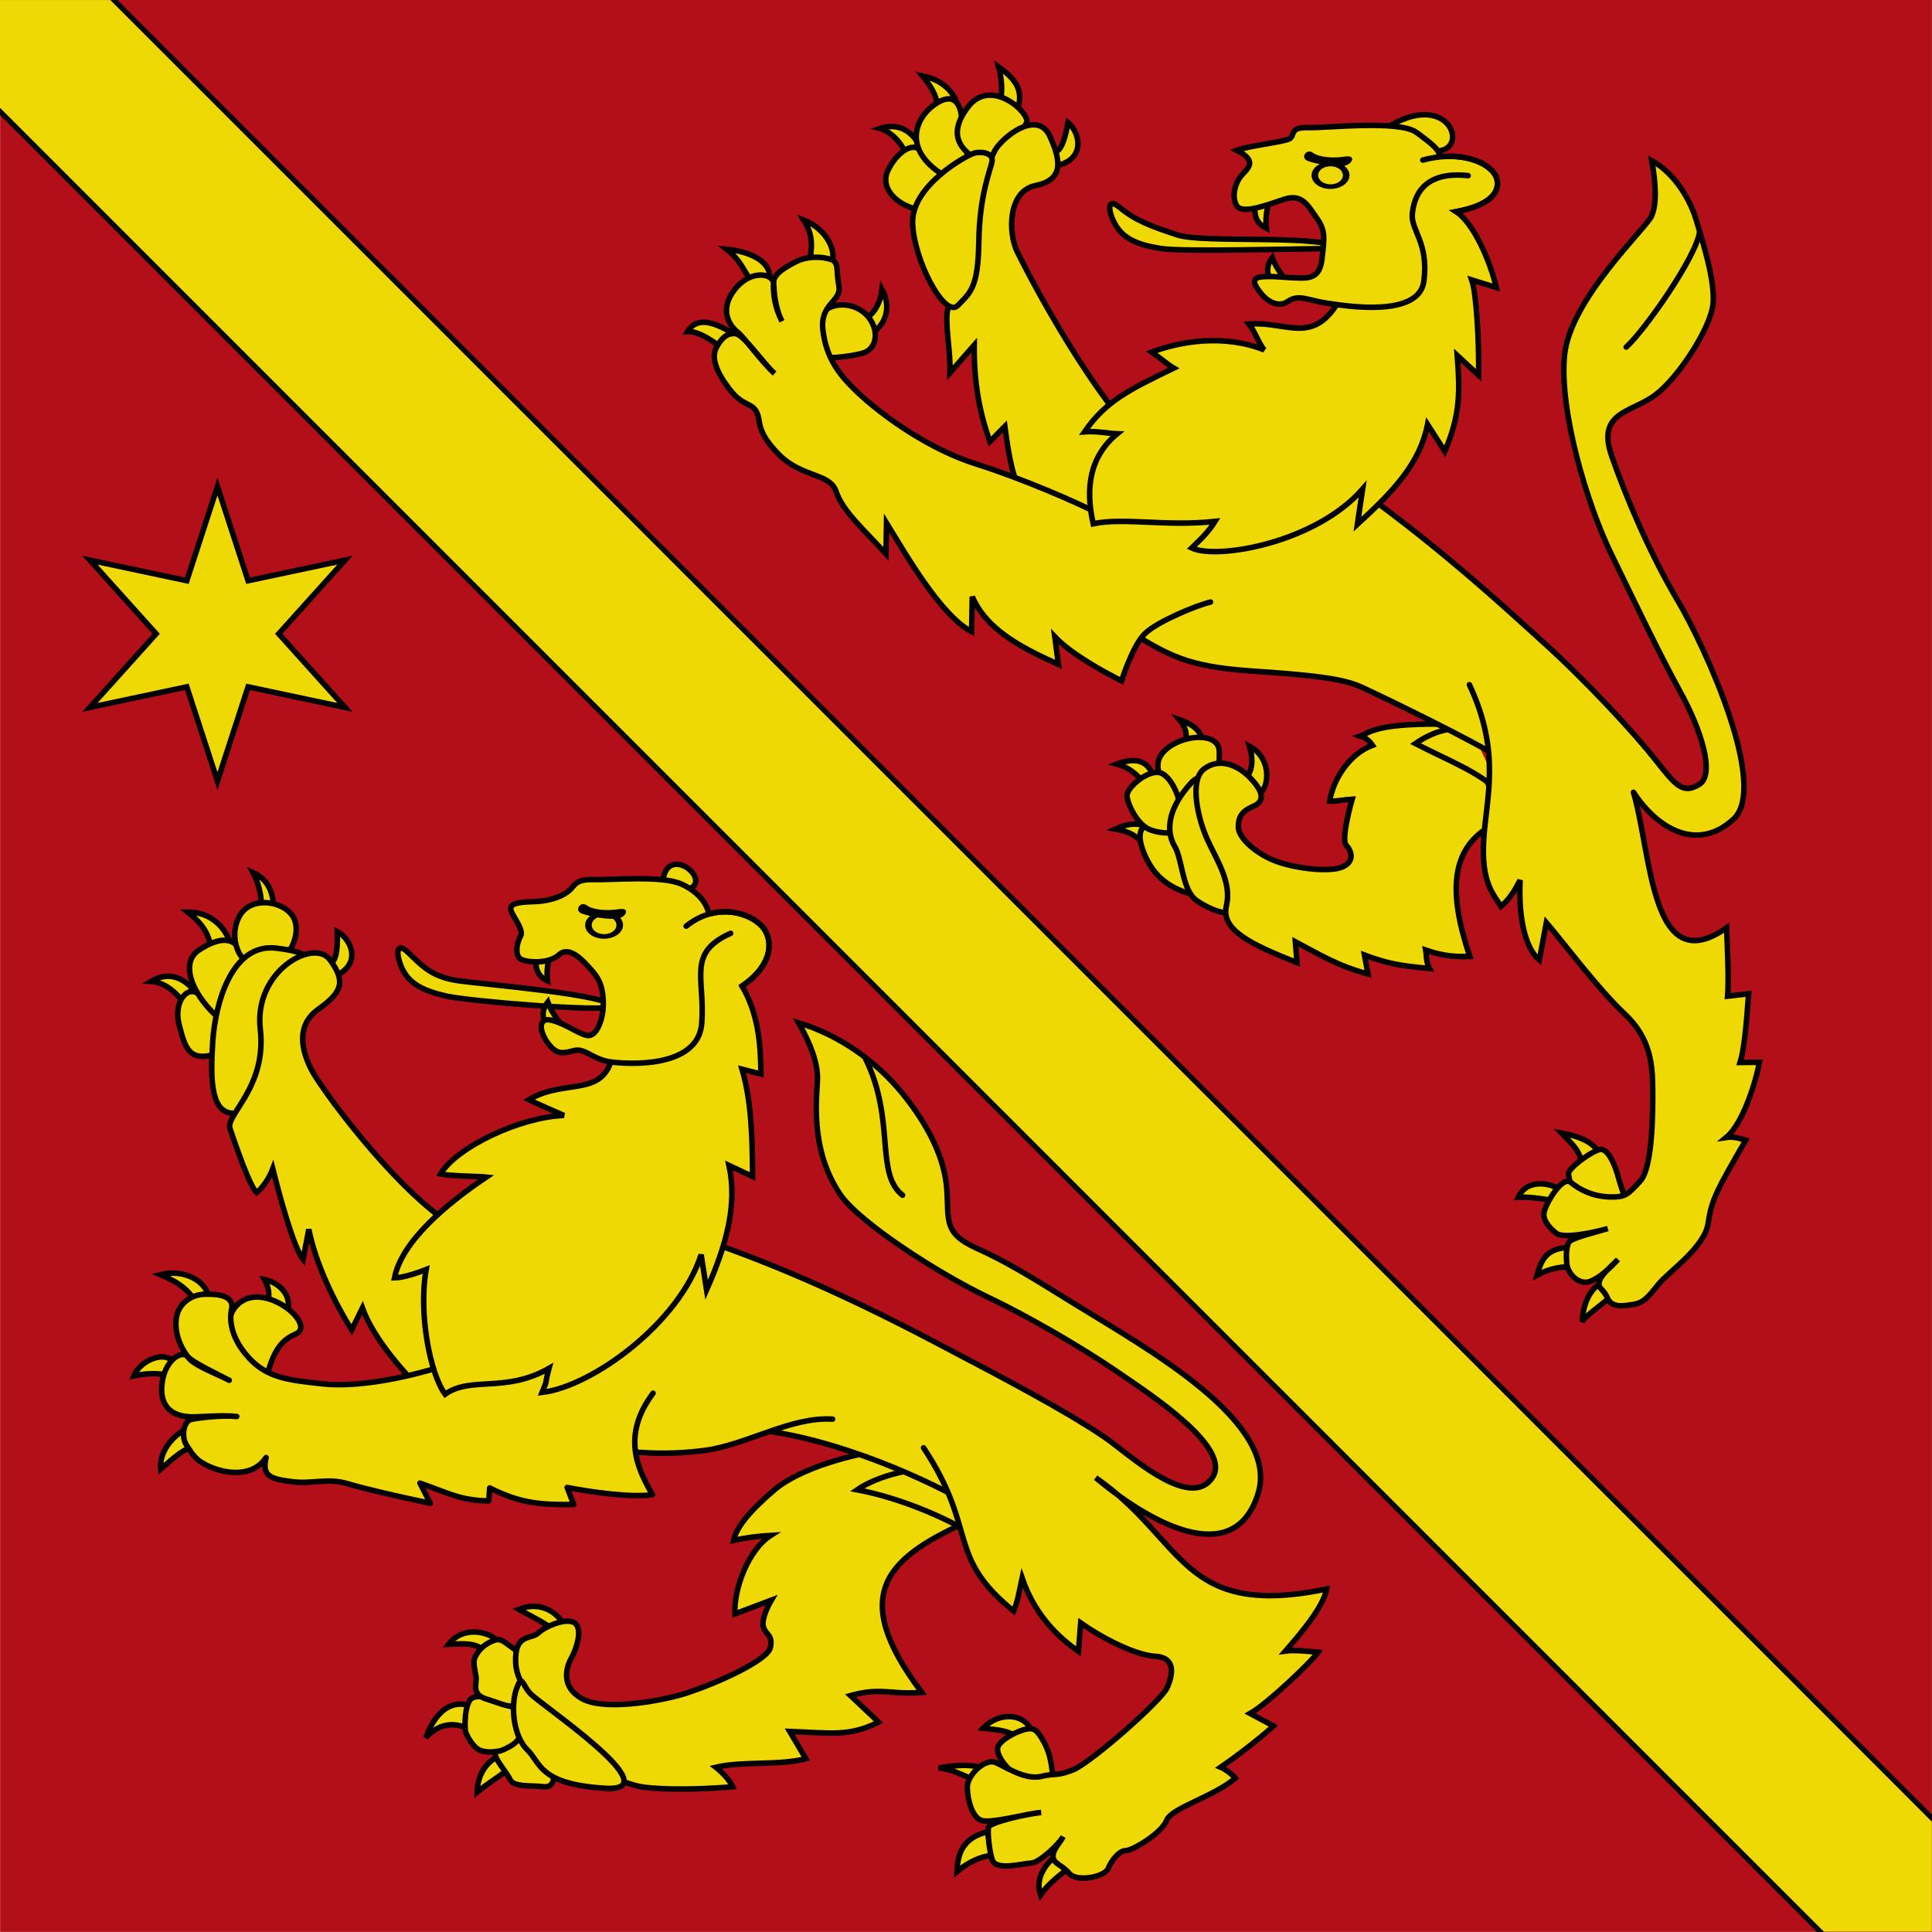 <?xml version="1.0" encoding="UTF-8" standalone="no"?>
<!-- Created with Inkscape (http://www.inkscape.org/) -->
<svg xmlns:rdf="http://www.w3.org/1999/02/22-rdf-syntax-ns#" xmlns="http://www.w3.org/2000/svg" xmlns:cc="http://web.resource.org/cc/" xmlns:dc="http://purl.org/dc/elements/1.1/" xmlns:svg="http://www.w3.org/2000/svg" xmlns:inkscape="http://www.inkscape.org/namespaces/inkscape" xmlns:sodipodi="http://sodipodi.sourceforge.net/DTD/sodipodi-0.dtd" xmlns:ns1="http://sozi.baierouge.fr" xmlns:xlink="http://www.w3.org/1999/xlink" id="svg2780" viewBox="0 0 248.03 248.03" version="1.0" inkscape:version="0.91 r13725">
  <g id="layer1" transform="translate(-17.719 -786.62)">
    <rect id="rect40699" style="fill:#b20f18" height="248.02" width="248.01" y="786.62" x="17.733"/>
    <path id="rect39725" style="color:#000000;fill-rule:evenodd;fill:#efd905" d="m17.719 786.63v14.69l233.32 233.28h14.69v-14.7l-233.28-233.27h-14.731z"/>
    <path id="path30888" style="fill-rule:evenodd;stroke:#000000;stroke-width:.709;fill:#efd905" d="m169.76 882.3c0.44-1.06 0.32-2.16-0.62-3.29 2.37 0.82 2.92 1.87 2.99 3.18l-2.37 0.11z"/>
    <path id="path2217" style="fill-rule:evenodd;stroke:#000000;stroke-width:.709;fill:#efd905" d="m79.907 998.52c-1.235-1.04-2.663-0.89-4.604-0.8 1.982-2.55 5.353-1.49 6.209-0.51l-1.605 1.31z"/>
    <path id="path30898" style="fill-rule:evenodd;stroke:#000000;stroke-width:.709;fill:#efd905" d="m220.83 936.49c-0.08-2.16-1.51-3.19-2.66-4.41 3.17 0.55 4.59 1.69 4.87 2.83l-2.21 1.58z"/>
    <path id="path30896" style="fill-rule:evenodd;stroke:#000000;stroke-width:.709;fill:#efd905" d="m222.59 942.28c-3.26-2.16-3.37-4.17-3.51-4.92s3.36-3.25 4.22-3.18c0.92 0.08 1.78 1.96 2.25 3.82 0.47 1.88 2.89 6.27-2.96 4.28z"/>
    <path id="path30011" style="fill-rule:evenodd;stroke:#000000;stroke-width:.709;fill:#efd905" d="m164.94 887.93c-0.2-0.72-1.6-2.64-3.84-3.22 3.1-1.15 4.16 0.07 4.8 1.78l-0.96 1.44z"/>
    <path id="path30013" style="fill-rule:evenodd;stroke:#000000;stroke-width:.709;fill:#efd905" d="m165.85 893.18c-1.71-1.02-3.11-0.96-4.95-0.13 2.3 0.39 2.93 1.18 4.16 2.41l0.79-2.28z"/>
    <path id="path30890" style="fill-rule:evenodd;stroke:#000000;stroke-width:.709;fill:#efd905" d="m224.75 952.84c-1.16 1.17-3.43 2.59-3.91 3.48 0.08-1.81 0.69-4.25 2.88-5.26l1.03 1.78z"/>
    <path id="path30892" style="fill-rule:evenodd;stroke:#000000;stroke-width:.709;fill:#efd905" d="m220.02 949.38c-1.47-0.32-3.31 0.05-4.97 0.93 0.54-1.92 1.18-3.62 4.59-3.55l0.38 2.62z"/>
    <path id="path30894" style="fill-rule:evenodd;stroke:#000000;stroke-width:.709;fill:#efd905" d="m217.92 940.87c-1.26-0.2-3.77-0.65-5.29-0.55 1.16-2.52 4.56-1.92 5.97-0.49l-0.68 1.04z"/>
    <path id="path2245" style="fill-rule:evenodd;stroke:#000000;stroke-width:.709;fill:#efd905" d="m134.28 807.09c-0.62-2.08-2.2-3.59-3.59-3.97 3.36-1.1 5 1.61 5.55 3.3l-1.96 0.67z"/>
    <path id="path2247" style="fill-rule:evenodd;stroke:#000000;stroke-width:.709;fill:#efd905" d="m138.02 800.83c0.17-1.4-0.48-2.8-1.88-4.47 3.62 0.73 4.54 3.27 4.64 4.47h-2.76z"/>
    <path id="path2249" style="fill-rule:evenodd;stroke:#000000;stroke-width:.709;fill:#efd905" d="m145.98 800.37c0.39-1.36 0.51-3.08-0.06-5.16 2.97 2.08 3.18 3.74 2.13 6.31l-2.07-1.15z"/>
    <path id="path2253" style="fill-rule:evenodd;stroke:#000000;stroke-width:.709;fill:#efd905" d="m136.19 813.67c-3.48-0.59-5.48-2.93-4.52-5.08 0.98-2.17 3.35-4.25 4.59-2.25 1.27 2.05 5.8 2.2-0.07 7.33z"/>
    <path id="path2261" style="fill-rule:evenodd;stroke:#000000;stroke-width:.709;fill:#efd905" d="m142.19 806.95c0.08 0.42 2.52 5.49-2.97 2.37-5.55-3.15-4.27-7.36-1.5-9.29 2.98-2.07 3.62 0.77 3.48 3.06-0.15 2.29 0.92 3.44 0.99 3.86z"/>
    <path id="path2255" style="fill-rule:evenodd;stroke:#000000;stroke-width:.709;fill:#efd905" d="m143.02 807.01c-1.74-1.06-3.87-3.02-0.97-6.73 2.94-3.75 7.91 0.86 7.48 2.05-0.42 1.18-4.74 5.77-6.51 4.68z"/>
    <path id="path2251" style="fill-rule:evenodd;stroke:#000000;stroke-width:.709;fill:#efd905" d="m151.87 805.45c0.68 0.29 1.98 2.45 2.96-3.09 1.66 1.32 2.49 5.39-2.64 5.67l-0.32-2.58z"/>
    <path id="path57206" style="fill-rule:evenodd;stroke:#000000;stroke-width:.709;fill:#efd905" d="m168.89 893.07c7.11 2.7 5.76 7.61 4.51 8.25-1.29 0.66-5.62-0.01-7.85-3.34-1.25-1.86-3.77-7.61 3.34-4.91z"/>
    <path id="path29128" style="fill-rule:evenodd;stroke:#000000;stroke-width:.709;fill:#efd905" d="m170.78 890.33c2.73 0 3.59-4.5 3.47-7.29-0.13-2.89-6.18-1.92-7.61 0.74-1.43 2.7 3.19 6.71 4.14 6.55z"/>
    <path id="path30009" style="fill-rule:evenodd;stroke:#000000;stroke-width:.709;fill:#efd905" d="m176.96 886.9c1.24-0.47 1.9-2.03 1.16-4.49 3.08 1.62 2.44 5.71 1.21 6.03l-2.37-1.54z"/>
    <path id="path30003" style="fill-rule:evenodd;stroke:#000000;stroke-width:.709;fill:#efd905" d="m169.43 892.8c0.03 0.89-2.62 0.99-4.21 0.28-1.53-0.7-2.69-3.12-2.82-4.24-0.13-1.11 3.05-3.79 4.58-2.88 1.62 0.96 2.75 4.45 2.45 6.84z"/>
    <path id="path46520" style="fill-rule:evenodd;stroke:#000000;stroke-width:.709;fill:#efd905" d="m170.62 887.15c3.9-4.32 6.17 12.47 6.16 15.16-0.01 2.68-3.53 1.24-5.42-0.07-1.9-1.31-1.82-5.28-2.85-7-0.56-0.93-1.75-3.83 2.11-8.09z"/>
    <path id="path28249" style="fill-rule:evenodd;stroke:#000000;stroke-width:.709;fill:#efd905" d="m210.6 891.94c-7.23 2.92-6.81 9.62-4.19 17.47-1.75 0.04-3.32 0-5.66-0.82 0.14 0.8 0.03 1.56 0.49 2.37-3.52-0.34-5.2-0.55-8.35-1.73l0.45 2.43c-3.91-1.03-6.38-2.59-9.32-4.14l0.21 2.68c-5.69-2.25-9.82-4.13-9.07-7.27 0.73-3.04-1.25-5.89-2.46-8.58-1.2-2.65-2.32-7.55-0.41-9.01 1.91-1.45 4.23-0.57 5.79 1 1.59 1.59 2.25 3.06 0.57 3.78-1.7 0.72-1.92 1.54-1.95 2.65-0.04 1.06 1.45 2.82 3.99 4.06 2.54 1.23 7.61 1.85 9.35 1.1 1.64-0.7 1.2-2.06 0.5-2.81-0.72-0.77 0.77-5.9 0.77-5.9-0.96 0.05-1.97 0.29-2.88 0.26 0.43-2.88 2.6-6.1 5.48-7.18-0.4-0.58-0.73-0.87-1.58-1.18 1.29-0.43 1.97-1.8 12.37-1.5"/>
    <path id="path29126" style="fill-rule:evenodd;stroke:#000000;stroke-width:.709;fill:#efd905" d="m210.59 888.77c-2.4-2.82-6.68-4.38-11.16-6.69 2.5-1.73 4.77-2.14 7.11-1.91"/>
    <path id="path3877" style="fill-rule:evenodd;stroke:#000000;stroke-width:.709;fill:#efd905" d="m210.47 884.07c-2.87-2.01-15.61-8.18-18.06-9.28-2.4-1.07-6.11-1.49-14.2-2.04-8.07-0.56-10.49-2.01-15.51-5.08l-12.52-20.32 36.76-1.48c12.99 8.54 23.36 18.18 28.94 23.23 5.68 5.13 11.76 11.75 14.38 15.08 2.63 3.35 3.53 4.39 5.58 3.16 2.14-1.28 0.2-7.17-2.39-11.86-2.56-4.64-6-11.81-8.94-17.87-3-6.19-6.67-18.27-5.93-25.44s10.44-16.22 11.15-17.79c0.74-1.64 0.54-4.24 0.05-7.14 3.15 1.77 5.01 5.26 5.71 7.66 0.69 2.34 2.46 7.7 2.15 10.78-0.32 3.05-4.42 9.41-7.43 11.66-3.06 2.28-7.56 2.14-5.58 7.83 1.95 5.59 4.99 12.69 8.48 18.56 3.6 6.09 11.68 23.87 7.16 28.05-4.55 4.2-9.69 1.39-12.85-3.45"/>
    <path id="path2296" style="fill-rule:evenodd;stroke:#000000;stroke-linecap:round;stroke-width:.709;fill:#efd905" d="m206.36 874.52c4.11 8.75 2.15 14.52 1.83 19.98-0.31 5.42 1.24 6.9 2.23 8.48 1.12-0.95 1.76-2.03 2.45-3.37-0.24 5.29 0.81 8.89 2.47 10.26l0.9-4.81c2.3 2.7 6.68 8.57 10.04 11.71 3.39 3.16 3.58 6.65 3.61 9.57 0.03 2.91 0.02 10.15-1.61 11.92-1.61 1.75-1.9 2.08-3.96 2.02s-3.77-0.89-4.93-1.86c-1.14-0.95-3.28 2.84-3.45 3.85s0.69 1.99 1.61 2.7c0.9 0.69 4.85-0.11 6.58-0.63-1.69 0.52-4.74 1.21-5.03 1.8-0.28 0.61-0.34 1.45-0.25 2.62 0.12 1.48 1.63 2.87 2.97 2.38 1.41-0.51 2.95-2.09 3.61-2.84-0.66 0.74-2.24 1.97-2.41 2.91-0.17 0.9 0.48 0.73 1.09 2.1 0.6 1.35 2.33 0.9 3.23 0.78 1.34-0.18 1.95-0.91 3.27-2.57 1.31-1.64 5.96-4.73 6.41-7.9 0.44-3.08 1.24-4.42 4.81-10.62-0.49-0.13-1.44-0.52-2.49-0.36 2.26-1.86 3.94-7.72 4.25-9.64l-2.48 0.02c0.72-2.33 0.97-7.46 1.09-8.82-0.88 0.1-1.76 0.21-2.69 0.31 0.18-2.23-0.04-6.26-0.13-8.79-9.76 6.89-9.62-9.54-11.96-17.39"/>
    <path id="path31773" style="stroke:#000000;stroke-linecap:round;stroke-width:.709;fill:none" d="m226.49 831.18c2.35-2.11 8.99-11.56 9.42-14.77"/>
    <path id="path48471" style="fill-rule:evenodd;stroke:#000000;stroke-width:.709;fill:#efd905" d="m167.19 846.41c-9.01-7.86-17.72-25.14-18.88-27.47-1.14-2.3-1.28-7.76 2.36-8.5 3.62-0.74 3.28-3.16 1.82-6.35-1.44-3.13-5.32-0.52-6.84 1.52-1.51 2.04-6.28 19.42-6.37 21.51s0.47 4.83 0.4 7.35l3.11-3.55c-0.05 4.61 0.61 8.46 2.01 12.39l1.92-1.95c0.54 4.08 1.04 6.85 2.48 9.22"/>
    <path id="path2259" style="fill-rule:evenodd;stroke:#000000;stroke-width:.709;fill:#efd905" d="m140.68 825.84c-1.68 1.73-5.73-5.93-5.8-10.68-0.06-4.75 6.89-8.59 7.91-8.88 1.01-0.27 2.49 0.02 2.29 1.07-0.23 1.16-1.61 4.31-1.7 10.28-0.08 5.97-1.1 6.56-2.7 8.21z"/>
    <path id="path39684" style="fill-rule:evenodd;stroke:#000000;stroke-width:.709;fill:#efd905" d="m195.45 803.22c8.71-5.76 11.43 3.67 5.86 2.73l-5.86-2.73z"/>
    <path id="path38795" style="fill-rule:evenodd;stroke:#000000;stroke-width:.709;fill:#efd905" d="m166.74 818.52c-3.02-0.47-4.61-1.26-5.61-2.71-1.03-1.49-1.61-4.17 0.36-2.54 2 1.66 4.05 2.42 7.42 3.52 3.42 1.11 18.52-0.15 20.96 1.73-6.25 0.02-20.09 0.47-23.13 0z"/>
    <path id="path3890" style="fill-rule:evenodd;stroke:#000000;stroke-width:.709;fill:#efd905" d="m148.96 1010.4c-1.03-1.7-3.38-1.7-5.04-1.9 2.27-2.4 5.96-1.8 6.34 0.9l-1.3 1z"/>
    <path id="path3896" style="fill-rule:evenodd;stroke:#000000;stroke-width:.709;fill:#efd905" d="m145.19 1024.8c-1.51 0.1-3.21 0.9-4.62 2.1 0.08-2 0.55-4.3 3.88-5.1l0.74 3z"/>
    <path id="path3894" style="fill-rule:evenodd;stroke:#000000;stroke-width:.709;fill:#efd905" d="m155.29 1026.1c-1.39 1.2-2.99 2.3-3.98 3.8-0.65-1.8 0.23-3.7 2.13-5.2l1.85 1.4z"/>
    <path id="path3892" style="fill-rule:evenodd;stroke:#000000;stroke-width:.709;fill:#efd905" d="m153 1016.6c-5.42-1.2-7.44-4.5-7.2-5.6s2.88-2.3 3.73-2.4c0.91-0.2 1.38 0.1 2.28 1.8s1.04 3.5 1.19 6.2z"/>
    <path id="path2211" style="fill-rule:evenodd;stroke:#000000;stroke-width:.709;fill:#efd905" d="m88.624 996.74c0.479-1.23-1.331-1.84-4.296-3.51 3.912-1.57 6.489 2.09 5.914 3.22l-1.618 0.29z"/>
    <path id="path2215" style="fill-rule:evenodd;stroke:#000000;stroke-width:.709;fill:#efd905" d="m81.649 1012.1c-1.879 1-2.645 2.8-2.67 4.6 1.952-1.6 3.24-2.2 4.241-3.2l-1.571-1.4z"/>
    <path id="path2213" style="fill-rule:evenodd;stroke:#000000;stroke-width:.709;fill:#efd905" d="m78.447 1008.9c-0.678-0.4-3.376-2.1-6.065 0.8 1.533-4.2 4.111-5 6.316-3.8l-0.251 3z"/>
    <path id="path2219" style="fill-rule:evenodd;stroke:#000000;stroke-width:.709;fill:#efd905" d="m87.212 1009.6c0.694 0.8 3.095 6.7 0.291 6.4-1.54-0.2-3.799 0.1-4.293-0.9-0.505-1.1-2.241-2.9-1.853-3.5 0.713-1.1 4.948-3.6 5.855-2z"/>
    <path id="path2223" style="fill-rule:evenodd;stroke:#000000;stroke-width:.709;fill:#efd905" d="m82.8 1005.5c-0.36-0.4-3.369-1.5-4.435-0.9-1.042 0.5-1.012 3.9-0.869 4.4 0.161 0.4 0.889 1.9 1.798 2.3 0.875 0.4 2.044 0.2 2.653 0.1 0.585-0.2 1.851-0.8 2.231-1.4 0.384-0.6 1.725-2.1 1.549-3-0.288-1.4-2.564-1.1-2.927-1.5z"/>
    <path id="path2225" style="fill-rule:evenodd;stroke:#000000;stroke-width:.709;fill:#efd905" d="m84.26 1005.2c-0.706 0.9-1.717 0.3-3.916-0.4-2.216-0.6-1.387-2-1.508-2.9-0.122-0.8-0.42-1.8-0.171-2.43 0.243-0.62 0.884-1.54 2.075-2.09s1.333-0.26 3.025 0.97c1.716 1.26 1.461 1.14 2.184 2.75 0.738 1.6-0.958 3.2-1.689 4.1z"/>
    <path id="path56227" style="fill-rule:evenodd;stroke:#000000;stroke-width:.709;fill:#efd905" d="m132.17 972.64c-4.63 0.52-11.66 2.37-15.06 5.27-3.42 2.93-4.89 4.92-5.2 6.46 1.53-0.33 3.19-0.55 4.76-0.64-2.85 1.81-4.77 6.84-4.6 10.08 1.56-0.59 3.11-1.17 4.67-1.76 0 0-1.37 2.29-1.01 3.46 0.31 1.01 1.23 0.98 0.89 2.61-0.36 1.72-7.2 4.68-10.24 5.68-3.04 1.1-10.655 2.5-13.734 1-3.184-1.6-2.119-4.4-1.557-5.35 0.6-1.06 1.452-3.58 0.485-4.42-0.978-0.85-3.832 0.35-4.76 1.24-0.885 0.85-3.066-0.02-2.89 3.83 0.176 3.8 4.275 5.5 3.618 10.5 3.834 1.4 9.517 5.2 13.198 5.5 3.68 0.4 8.93 0.1 11.03-0.1-0.58-1.3-2.15-2.5-2.15-2.5 3.32-0.8 8.23-0.2 11.55-1.1l-2.07-3.5c5.27 0.2 7.67 0.7 11.41-1.2l-3.6-3.4c3.96-1.1 4.99-0.1 9.15-0.4-9.68-12.84-4.39-17.46 6.73-22.32"/>
    <path id="path2233" style="fill-rule:evenodd;stroke:#000000;stroke-width:.709;fill:#efd905" d="m111.15 831.84c-1.7-1.28-3.65-2.75-5.16-2.64 1.59-2.7 5.11-0.15 6.67 0.7l-1.51 1.94z"/>
    <path id="path2235" style="fill-rule:evenodd;stroke:#000000;stroke-width:.709;fill:#efd905" d="m114.32 822.71c-1.02-0.81-1.17-2.39-3.3-4.09 2.88 0.27 6.21 1.61 5.35 4.29l-2.05-0.2z"/>
    <path id="path2237" style="fill-rule:evenodd;stroke:#000000;stroke-width:.709;fill:#efd905" d="m121.63 820.6c0.22-1.94 0.69-3.47-0.73-5.74 2.8 1.08 4.74 4.14 3.23 6.41l-2.5-0.67z"/>
    <path id="path2239" style="fill-rule:evenodd;stroke:#000000;stroke-width:.709;fill:#efd905" d="m128.43 830.11c3.32-1.45 3.71-4.17 2.52-6.34-0.25 2.16-1.38 3.61-2.68 3.97l0.16 2.37z"/>
    <path id="path39687" style="fill-rule:evenodd;stroke:#000000;stroke-width:.709;fill:#efd905" d="m119.54 831.5c1.76-1.99 3.21-6.25 6.96-5.69 3.84 0.58 4.85 5.45 1.82 6.19-3.06 0.75-7.35 0.86-8.78-0.5z"/>
    <path id="path2243" style="fill-rule:evenodd;stroke:#000000;stroke-linecap:round;stroke-width:.709;fill:#efd905" d="m173.13 863.91c-1.79 0.42-6.83 2.5-8.41 4.04-1.63 1.59-3.01 6.08-3.01 6.08-2.37-1.19-6.5-3.46-8.58-5.67l0.47 3.56c-4.04-1.86-9.11-4.16-11.06-8.7l-0.09 4.49c-3.95-2.08-8.35-9.76-10.92-13.95l-0.07 3.97c-2.98-3.25-5.58-5.54-6.39-7.98-0.82-2.47-4.43-1.74-7.46-4.88-2.99-3.09-2.1-4.16-2.8-5.42-0.66-1.18-1.76-0.67-3.44-2.87-1.67-2.18-2.39-4.03-1.68-5.35 0.68-1.28 1.46-1.9 2.47-1.77 1.1 0.14 3.52 3.81 5 5.11-1.59-1.41-3.85-4.6-4.78-5.34-0.99-0.79-2.4-2.83-0.33-5.45 2.11-2.67 4.99-2.02 4.97-0.74-0.03 1.27 0.12 2.94 1.09 4.83-0.96-1.9-1.02-3.97-1.07-4.92-0.06-0.96 0.94-1.76 2.9-2.75 1.96-0.98 4.37-0.42 4.76-0.13 0.69 0.51 0.36 1.34 0.72 3.3s-2.49 2.21-2.05 5.68c0.44 3.49 1.96 5.71 5.02 8.47 3.21 2.88 8.84 6.84 14.65 8.67 5.88 1.85 13.23 5.04 16 6.52"/>
    <path id="path39705" style="fill-rule:evenodd;stroke:#000000;stroke-width:.709;fill:#efd905" d="m43.743 972.1c-2.128-0.05-4.221 2.16-5.386 3.13-0.27-3.12 2.936-5.45 4.7-5.67l0.686 2.54z"/>
    <path id="path2277" style="fill-rule:evenodd;stroke:#000000;stroke-width:.709;fill:#efd905" d="m178.84 812.92c-0.1 1.06-0.05 2.28 1.46 3.01-0.13-1.07 0-2.35 0.38-3.6l-1.84 0.59z"/>
    <path id="path2279" style="fill-rule:evenodd;stroke:#000000;stroke-width:.709;fill:#efd905" d="m181.08 823.04c-0.55-0.91-1.05-2.02-0.02-3.34 0.36 1.01 1.05 2.11 1.94 3.06l-1.92 0.28z"/>
    <path id="path39707" style="fill-rule:evenodd;stroke:#000000;stroke-width:.709;fill:#efd905" d="m39.879 963.18c-1.304-0.07-2.429-0.47-4.973 0.08 0.837-2.15 4.674-3.7 5.529-1.02l-0.556 0.94z"/>
    <path id="path2281" style="fill-rule:evenodd;stroke:#000000;stroke-width:.709;fill:#efd905" d="m86.545 909.55c-0.096 1.05-0.052 2.27 1.459 3-0.127-1.06 0.003-2.35 0.383-3.6l-1.842 0.6z"/>
    <path id="path39689" style="fill-rule:evenodd;stroke:#000000;stroke-width:.709;fill:#efd905" d="m41.461 915.73c-1.04-1.9-2.9-3.05-4.334-3.13 3.059-1.78 5.219 0.53 6.11 2.07l-1.776 1.06z"/>
    <path id="path39691" style="fill-rule:evenodd;stroke:#000000;stroke-width:.709;fill:#efd905" d="m44.688 909.18c0.316-2.36-1.133-4.12-2.856-5.46 3.702-0.04 5.565 3.13 5.565 4.89l-2.709 0.57z"/>
    <path id="path39693" style="fill-rule:evenodd;stroke:#000000;stroke-width:.709;fill:#efd905" d="m51.244 903.67c0.099-1.41-0.051-3.12-1.041-5.03 2.547 1.15 2.75 3.61 2.609 5.73l-1.568-0.7z"/>
    <path id="path39695" style="fill-rule:evenodd;stroke:#000000;stroke-width:.709;fill:#efd905" d="m58.764 909.87c0.725 0.13 2.443 1.98 2.249-3.65 1.901 0.95 3.561 4.76-1.401 6.1l-0.848-2.45z"/>
    <path id="path39697" style="fill-rule:evenodd;stroke:#000000;stroke-width:.709;fill:#efd905" d="m45.5 921.9c-3.588 1.19-4.057-0.92-4.797-3.78-0.744-2.87 1.154-5.35 2.786-3.65 1.663 1.74 3.377 1.96 2.011 7.43z"/>
    <path id="path39709" style="fill-rule:evenodd;stroke:#000000;stroke-width:.709;fill:#efd905" d="m43.029 954.07c-0.953-1.71-2.243-2.79-4.721-3.81 2.91-0.75 6.174 0.7 6.264 3.43l-1.543 0.38z"/>
    <path id="path57202" style="fill-rule:evenodd;stroke:#000000;stroke-width:.709;fill:#efd905" d="m49.069 911.13c0.191 4.74 2.705 10.32-1.709 7.38-4.414-2.95-6.936-8.02-4.13-9.9 2.837-1.9 5.648-2.15 5.839 2.52z"/>
    <path id="path39699" style="fill-rule:evenodd;stroke:#000000;stroke-width:.709;fill:#efd905" d="m51.286 910.81c-3.034-0.1-4.308-3.96-2.794-6.63 1.528-2.69 6.037-1.84 7.004 0.43 1.012 2.37-1.175 6.31-4.21 6.2z"/>
    <path id="path39701" style="fill-rule:evenodd;stroke:#000000;stroke-width:.709;fill:#efd905" d="m48.217 929.52c-3.536 0.49-3.493-4.37-3.186-9.19 0.308-4.76 2.387-12.66 8.133-11.99 5.831 0.68 4.004 2.15 4.253 2.87l-9.2 18.31z"/>
    <path id="path39703" style="fill-rule:evenodd;stroke:#000000;stroke-width:.709;fill:#efd905" d="m73.073 966.22c-3.384-3.07-7.446-7.8-8.824-11.68l-1.385 2.82c-2.187-3.54-4.598-8.4-5.499-12.92l-0.735 3.86c-1.232-1.52-3.034-8.21-3.889-11.63-0.432 1.14-1.278 2.43-2.061 3.05-0.866-0.64-2.837-6.45-3.436-8.22-0.599-1.76 4.75-5.27 3.891-12.76-0.857-7.49 6.872-11.69 8.925-8.93 2.1 2.83 1.573 4.19-1.444 6.35-2.989 2.13-2.121 5.35-0.971 7.69 1.126 2.29 10.264 14.78 17.628 19.73"/>
    <path id="path39711" style="fill-rule:evenodd;stroke:#000000;stroke-width:.709;fill:#efd905" d="m54.091 956.2c1.856-3.12-0.631-4.95-2.422-5.32 1.048 1.9 0.448 3.22-0.399 4.27l2.821 1.05z"/>
    <path id="path39715" style="fill-rule:evenodd;stroke:#000000;stroke-width:.709;fill:#efd905" d="m51.596 964.4c-4.792-3.63-5.909-9.18-2.525-10.9 3.461-1.76 9.281 3.31 6.559 4.41-2.669 1.09-3.136 3.74-4.034 6.49z"/>
    <path id="path2265" style="fill-rule:evenodd;stroke:#000000;stroke-width:.709;fill:#efd905" d="m189.92 824.73c-3.53 6.44-6.82 3.11-11.87 3.48 0.79 0.96 1.27 2.54 1.97 3.33-5.18-2.05-10.75-1.11-14.44 0.28 1.15 0.81 2.17 1.68 2.82 2.06-5.77 2.79-8.73 4.24-11.44 8.17 1.31-0.12 3.25 0.23 4.18 0.26-4.23 3.47-3.79 8.36-3.07 11.55 3.98-0.83 9.23 0.38 15.63-0.3-0.78 1.25-1.54 2.02-2.99 3.41 3.29 1.54 15.92-0.67 21.94-7.56l-0.67 4.52c4.68-4.29 8.02-7.82 9.01-12.82l2.21 3.45c2.01-4.67 1.95-7.67 1.6-12.31l2.75 2.55c0.05-4.49-0.29-10.54-0.89-12.24 1.17 0.37 1.98 0.61 3.16 0.97-0.82-3.47-2.94-8.31-5.17-9.74 3.81-0.68 5.7-2.2 5.25-4.15-0.44-1.89-4.23-3.89-9.52-2.47"/>
    <path id="path37916" style="fill-rule:evenodd;stroke:#000000;stroke-linecap:round;stroke-width:.709;fill:#efd905" d="m202.55 806.68c-0.12-0.85-0.71-1.39-2.97-3.05-2.22-1.64-11.51-0.56-13.89-0.63-2.45-0.07-1.69 0.94-2.38 1.41-0.65 0.43-5.27 0.91-6.82 1.51 2.85 1.41 1.3 2.39 0.57 3.27-0.76 0.92-1.24 2.57-0.61 3.78 0.64 1.21 3.67 0.06 6.05-0.74 2.39-0.81 3.08 0.73 4.26 2.38 1.21 1.67 0.92 2.83 0.73 4.78-0.18 1.9-0.62 2.92-2.57 2.92-2.01 0-3.3-0.26-4.99-0.17-1.7 0.09-1.26 1-0.3 2.17 0.93 1.13 2.28 1.82 3.47 0.98 1.33-0.93 2.67-0.08 4.9 0.24 2.23 0.33 11.9 1.99 12.52-2.83 0.63-4.94-1.67-6.49-1.49-8.59 0.19-2.1 1.25-5.59 7.17-4.94"/>
    <path id="path39682" style="stroke:#000000;stroke-linecap:round;stroke-width:3.766;fill:none" d="m398.68 282.46a8.938 9.257 0 1 1 -17.88 0 8.938 9.257 0 1 1 17.88 0z" transform="matrix(.219 -.037 .049 .153 89.337 780.33)"/>
    <path id="path2283" style="fill-rule:evenodd;fill:#000000" d="m185.57 807.26c-0.97-0.41-0.08-1.63 0.7-1.03 0.76 0.57 2.54 0.74 4.1 0.49 1.51-0.24 1 0.99-0.1 1.2s-3.76-0.27-4.7-0.66z"/>
    <path id="path3886" style="fill-rule:evenodd;stroke:#000000;stroke-width:.709;fill:#efd905" d="m142.42 983.51c-3.1-1.94-8.96-4.55-14.66-5.63 2.5-1.74 7.05-2.85 9.39-2.62"/>
    <path id="path3888" style="fill-rule:evenodd;stroke:#000000;stroke-width:.709;fill:#efd905" d="m142.94 980.19c-5.71-3.51-17.87-8.92-27.94-10l18.83-6.64"/>
    <path id="path3898" style="fill-rule:evenodd;stroke:#000000;stroke-width:.709;fill:#efd905" d="m143.67 1015.5c-1.21-0.4-3.52-1.8-5.46-1.9 3.91-0.7 5.58-0.2 6.94 0.5l-1.48 1.4z"/>
    <path id="path3881" style="fill-rule:evenodd;stroke:#000000;stroke-linecap:round;stroke-width:.709;fill:#efd905" d="m124.61 968.81c-5.31-0.35-11.09 3.31-16.37 4.01-5.26 0.7-9.384 0.23-12.058-0.14l-13.943-9.25 26.181-17.5c14.7 5.02 27.42 11.99 34.08 15.49 6.78 3.55 14.67 7.87 18.04 10.45 3.38 2.58 10.12 8.32 12.79 4.5 2.69-3.85-7.84-10.67-12.31-13.73-4.37-3-11.43-7.1-16.44-9.47-6.22-2.96-16.52-9.56-18.99-13.2-4.05-5.96-2.95-12.88-2.92-14.85 0.04-1.97-0.88-4.51-2.43-7.19 5.23 1.55 10.03 4.99 13.35 9.08 3.36 4.14 5.39 8.29 5.68 12.26 0.29 3.98-0.5 5.64 3.81 7.59 3.94 1.78 6.94 3.65 12.75 7.25 9.12 5.64 26.23 15.06 23.41 24.23-2.81 9.18-12.61 4.86-20.85-2.01 11.57 8.06 10.9 18.15 29.64 14.29-0.42 2.43-3.75 6.19-5.28 7.96 1.13-0.16 3.01 0.04 4.19 0.16-0.83 1.17-6.44 6.56-8.73 7.86l3 1.6c-1.4 1.3-4.18 3.5-6.78 5.3 0.71 0.3 1.56 1 1.89 1.4-2.8 2.4-8.17 3.8-8.82 5.4-0.66 1.7-4.41 3.9-5.24 3.9s-1.83 1.2-2.27 2.3c-0.45 1.1-4.11 1.8-5.03 0.6-0.93-1.1-1.99-1.2-2.05-2.1-0.07-0.9 0.84-1.7 1.3-2.6-0.46 0.9-2.99 3.3-4.06 3.4-1.41 0.1-4.55 1-5.04-0.4-0.38-1.1-0.62-3.5-0.49-4.2 0.12-0.6 4.78-1.7 6.77-1.9-1.98 0.2-6.7 1.5-7.74 1-1.07-0.4-1.73-2.5-1.75-4.2-0.03-1.6 2.29-3.8 3.65-3.2 1.35 0.6 3.72 2.2 5.73 1.8 2.01-0.5 2.09 0 4.28-0.9 2.31-1 11.21-8.8 11.99-10.5 0.8-1.8 1.08-3.9-1.51-4.04-2.5-0.14-6.69-2.25-9.58-4.29-0.1 1.22-0.19 2.44-0.29 3.66-2.12-1.52-5.44-4.22-7.23-9.41-0.32 1.47-0.59 3.12-1.09 4.23-8.74-7.09-4.52-10.33-11.56-20.96"/>
    <path id="path39713" style="stroke-linejoin:round;fill-rule:evenodd;stroke:#000000;stroke-linecap:round;stroke-width:.709;fill:#efd905" d="m101.56 965.48c-4.082 5.45-1.989 9.72-0.08 13.02-2.615 0.42-7.976-0.33-10.948-0.92l0.841 2.19c-3.999 0.04-6.742-0.07-10.785-2.13l-0.12 1.67c-3.683-0.08-4.988-0.93-8.835-2.29l1.325 2.59c-4.315-0.91-8.254-1.81-10.641-2.52-2.554-0.77-4.436 0.1-7.18-0.26-2.752-0.35-3.814-0.75-3.258-3.09-1.538 2.33-4.552 2.21-6.822 1.34-2.249-0.87-2.618-1.77-3.366-2.89-0.776-1.15-0.39-3.17 0.618-3.36 0.994-0.19 3.836-0.56 5.801-0.36-2.113-0.22-4.816 0.1-6.009 0.04-1.259-0.07-3.786-0.48-3.621-3.82 0.168-3.39 2.637-4.9 3.361-3.85 0.723 1.05 3.421 2.01 5.303 2.98-1.883-0.98-4.741-2.32-5.34-3.07s-1.741-2.66-1.458-4.85c0.274-2.12 2.133-3.07 3.549-3.12 1.417-0.05 3.984 0.01 3.552 1.95-0.295 1.33-0.118 3.68 2.26 6.25 2.384 2.58 5.223 2.83 9.318 3.29 4.281 0.49 10.552-0.62 16.335-2.51"/>
    <path id="path2275" style="stroke:#000000;stroke-linecap:round;stroke-width:.709;fill:none" d="m133.59 940.06c-3.57-2.78-0.87-9.64-4.76-17.54"/>
    <path id="path2267" style="fill-rule:evenodd;stroke:#000000;stroke-width:.709;fill:#efd905" d="m74.985 914.49c-2.983-0.68-4.511-1.57-5.41-3.09-0.924-1.56-1.312-4.28 0.531-2.51 1.878 1.8 3.059 3.16 6.541 3.65 3.464 0.48 19.33 1.77 19.801 3.32-1.698 0.68-18.472-0.69-21.463-1.37z"/>
    <path id="path2273" style="fill-rule:evenodd;stroke:#000000;stroke-width:.709;fill:#efd905" d="m102.81 899.76c0.55-5.02 6.73 0.02 3.08 1.11l-3.08-1.11z"/>
    <path id="path2269" style="fill-rule:evenodd;stroke:#000000;stroke-width:.709;fill:#efd905" d="m96.576 920.73c-0.656 7.31-5.986 4.09-10.962 7.07 1.111 0.57 3.54 1.58 4.497 2.02-5.565 0.19-13.75 4.03-15.836 7.52 1.374 0.28 5.132 0.3 5.881 0.39-5.033 3.38-10.879 8.24-11.787 12.94 1.279-0.03 3.199-0.73 4.062-1.07-1.008 5.61 0.494 13.38 2.432 16.01 3.312-2.35 7.745-0.13 13.335-3.32-0.584 2.2-0.115 1.23-0.878 3.09 6.466-0.77 17.65-8.97 20.41-17.69l0.7 4.53c2.57-5.81 3.97-10.99 2.88-15.98l3.03 1.42c-0.03-5.09-0.17-9.79-1.36-13.78l2.43 0.62c-0.05-2.81-0.07-7.31-2.43-11.29 3.22-2.15 4.14-4.93 3.03-7.02s-5.93-4.09-10.2-0.67"/>
    <path id="path67063" style="fill-rule:evenodd;stroke:#000000;stroke-width:.709;fill:#efd905" d="m88.061 918.6c-0.552-0.91-1.048-2.02-0.015-3.34 0.356 1.01 1.04 2.11 1.932 3.07l-1.917 0.27z"/>
    <path id="path2271" style="fill-rule:evenodd;stroke:#000000;stroke-linecap:round;stroke-width:.709;fill:#efd905" d="m108.69 903.87c-0.12-0.86-0.97-2.62-3.48-3.75-2.54-1.14-8.854-0.51-11.237-0.58-2.445-0.07-2.435 0.77-3.164 1.4-0.734 0.64-2.208 1.36-4.559 1.43-2.394 0.06-3.35 0.34-2.828 1.4 0.476 0.95 1.515 2.33 1.138 3.01-0.415 0.74-0.713 1.95-0.255 2.73 0.419 0.71 3.778 0.98 5.168-0.31 1.343-1.24 3.106 0.75 4.091 1.86 0.94 1.06 1.534 1.98 1.605 4.17 0.071 2.18-0.867 4.62-2.133 4.31-1.25-0.3-2.519-1.39-4.384-1.91-1.945-0.54-1.723 1.42-0.562 2.95 1.192 1.57 1.966 1.24 3.384 0.9 1.329-0.32 2.336 1.13 4.566 1.46 2.23 0.32 11.32 0.89 11.77-4.94 0.45-5.82-1.96-9.03 3.71-11.56"/>
    <path id="path2285" style="stroke:#000000;stroke-linecap:round;stroke-width:3.766;fill:none" d="m398.68 282.46a8.938 9.257 0 1 1 -17.88 0 8.938 9.257 0 1 1 17.88 0z" transform="matrix(.219 -.037 .049 .153 -3.92 876.59)"/>
    <path id="path2287" style="fill-rule:evenodd;fill:#000000" d="m92.36 903.88c-0.973-0.41-0.087-1.63 0.697-1.03 0.757 0.58 2.545 0.74 4.099 0.49 1.511-0.24 0.998 0.99-0.096 1.2-1.102 0.21-3.764-0.27-4.7-0.66z"/>
    <path id="path2209" style="fill-rule:evenodd;stroke:#000000;stroke-width:.709;fill:#efd905" d="m95.445 1016.2c-8.575-0.5-8.315-3.3-9.997-4.9-1.772-1.7-2.211-5.5-1.445-7.8 0.738-2.1 0.741-0.6 1.764 0.5 1.083 1.3 18.253 12.7 9.678 12.2z"/>
    <path id="path67077" style="stroke:#000000;stroke-linecap:round;stroke-width:.709;fill:none" d="m204.65 813.79c3.81-0.68 5.7-2.2 5.25-4.15-0.44-1.89-4.23-3.89-9.52-2.47"/>
    <path id="path69021" style="stroke:#000000;stroke-linecap:round;stroke-width:.709;fill:none" d="m112.98 913.21c3.22-2.15 4.14-4.93 3.03-7.02s-5.93-4.09-10.2-0.67"/>
    <path id="path69993" style="fill-rule:evenodd;color:#000000;stroke:#000000;stroke-width:.666;fill:#efd905" d="m29.155 80.758l3.695 11.356 11.682-2.478-7.987 8.877 7.987 8.877-11.682-2.48-3.695 11.36-3.695-11.36-11.682 2.48 7.987-8.877-7.987-8.877 11.682 2.478 3.695-11.356z" transform="matrix(1.065 0 0 1.065 14.584 763.07)"/>
    <path id="path69995" style="color:#000000;fill-rule:evenodd;fill:#000000" d="m0 13.844v0.937l233.19 233.19 0.06 0.06h0.94l-234.19-234.19z" transform="translate(17.719 786.62)"/>
    <path id="path70007" style="color:#000000;fill-rule:evenodd;fill:#000000" d="m14.156 0l233.87 233.88v-0.94l-232.94-232.94h-0.934z" transform="translate(17.719 786.62)"/>
  </g>
</svg>
